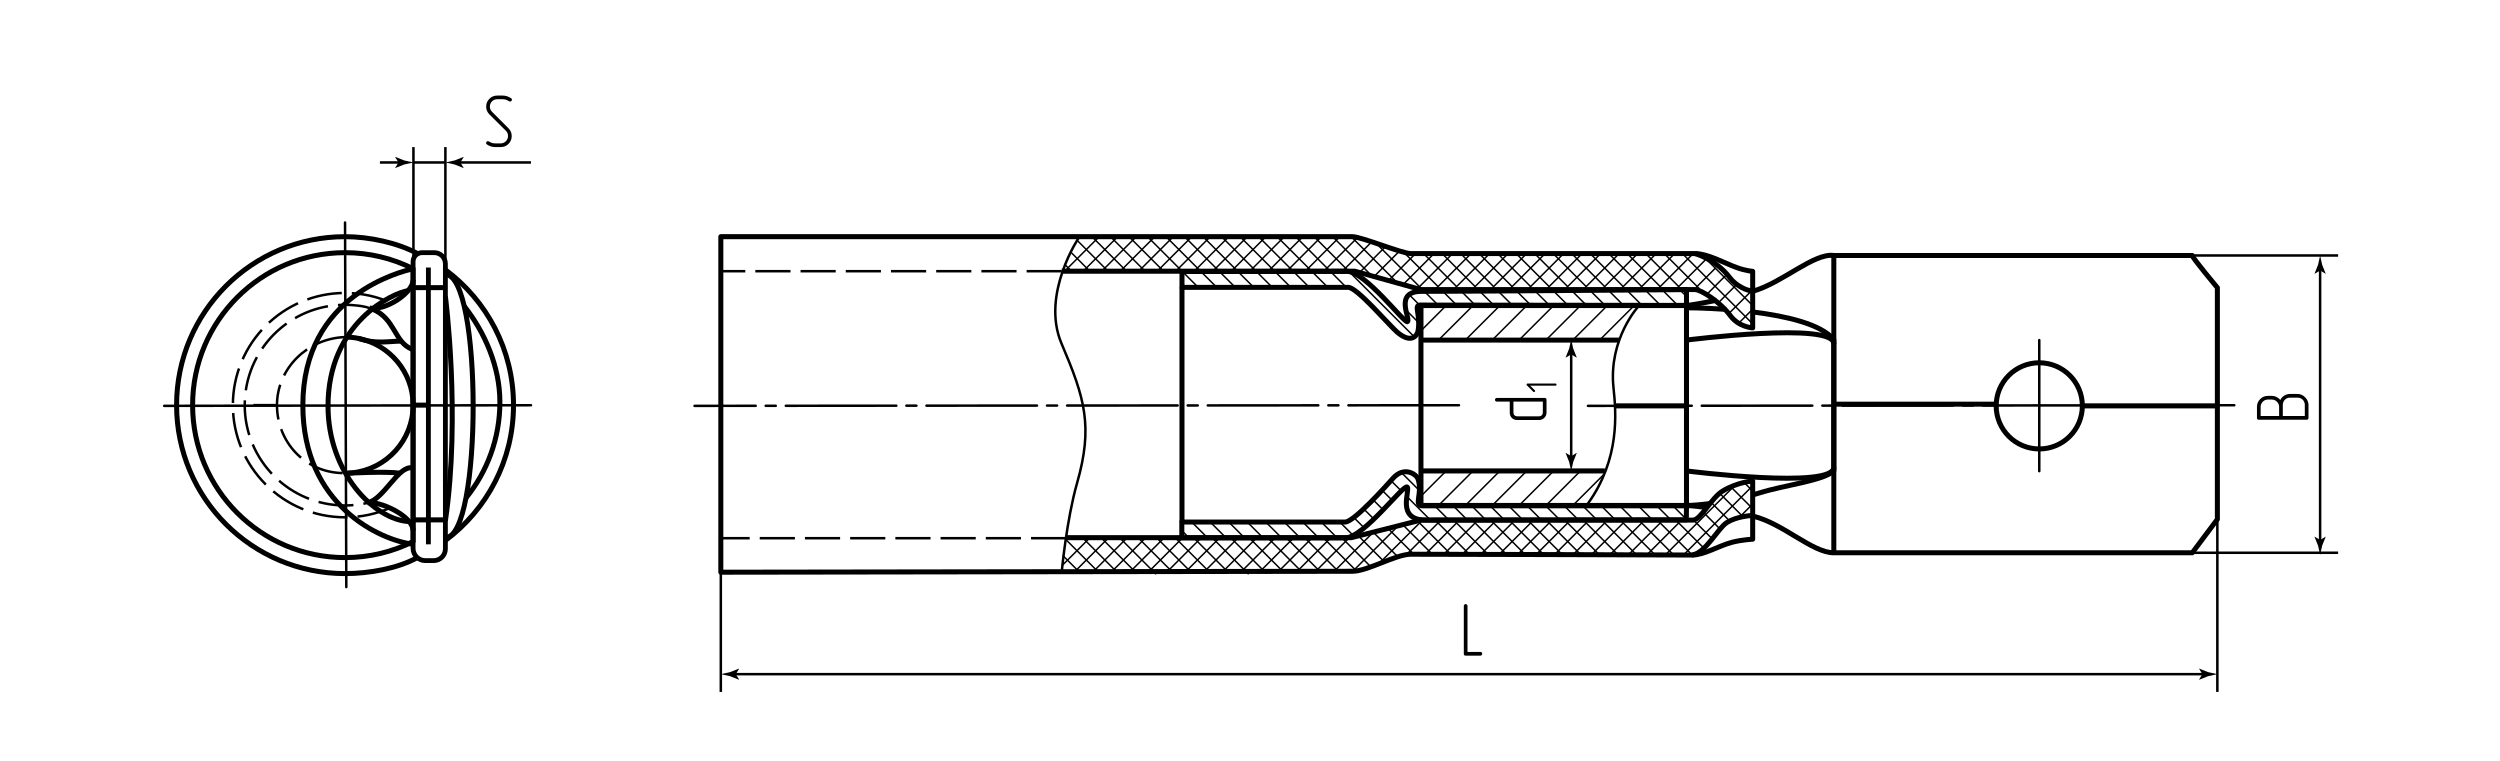 <?xml version="1.0" encoding="UTF-8"?> <!-- Generator: Adobe Illustrator 24.1.1, SVG Export Plug-In . SVG Version: 6.00 Build 0) --> <svg xmlns="http://www.w3.org/2000/svg" xmlns:xlink="http://www.w3.org/1999/xlink" version="1.1" id="rpipt" x="0px" y="0px" viewBox="0 0 497.66 151.532" style="enable-background:new 0 0 497.66 151.532;" xml:space="preserve"> <style type="text/css"> .st0{fill:none;stroke:#000000;stroke-linejoin:round;stroke-miterlimit:10;} .st1{fill:none;stroke:#000000;stroke-width:0.3;stroke-linecap:round;stroke-miterlimit:10;} .st2{fill:none;stroke:#000000;stroke-width:0.5;stroke-linejoin:round;stroke-miterlimit:10;stroke-dasharray:7,2;} .st3{fill:none;stroke:#000000;stroke-width:0.5;stroke-linecap:round;stroke-miterlimit:10;} .st4{fill:none;stroke:#000000;stroke-width:0.5;stroke-linecap:round;stroke-linejoin:round;stroke-dasharray:22,2,2,2;} .st5{fill:none;stroke:#000000;stroke-width:0.5;stroke-linecap:round;stroke-linejoin:round;} .st6{fill:none;stroke:#000000;stroke-width:0.5;} .st7{fill:none;stroke:#000000;stroke-width:0.962;stroke-linejoin:round;stroke-miterlimit:10;} .st8{fill:none;stroke:#000000;stroke-miterlimit:10;} </style> <g id="Sections"> <path class="st0" d="M337.404,93.744"></path> <g id="Cu"> <path class="st1" d="M282.864,98.762l5.167-5.167 M286.34,100.633l7.038-7.038 M291.688,100.633l7.038-7.038 M297.036,100.633 l7.038-7.038 M302.383,100.633l7.038-7.038 M307.731,100.633l7.038-7.038 M313.079,100.633l5.995-5.995"></path> <path class="st1" d="M282.864,65.835l5.167-5.167 M286.34,67.705l7.038-7.038 M291.688,67.705l7.038-7.038 M297.036,67.705 l7.038-7.038 M302.383,67.705l7.038-7.038 M307.731,67.705l7.038-7.038 M313.079,67.705l7.038-7.038 M318.426,67.705l7.038-7.038"></path> </g> <g> <line class="st1" x1="339.479" y1="51.738" x2="334.052" y2="57.165"></line> <line class="st1" x1="341.459" y1="53.394" x2="337.688" y2="57.165"></line> <line class="st1" x1="337.23" y1="50.302" x2="330.367" y2="57.165"></line> <line class="st1" x1="331.251" y1="50.437" x2="338.215" y2="57.402"></line> <line class="st1" x1="334.865" y1="50.437" x2="348.591" y2="64.164"></line> <line class="st1" x1="333.252" y1="50.596" x2="326.682" y2="57.165"></line> <line class="st1" x1="327.566" y1="50.437" x2="334.126" y2="56.998"></line> <line class="st1" x1="329.567" y1="50.596" x2="322.997" y2="57.165"></line> <line class="st1" x1="323.881" y1="50.437" x2="330.441" y2="56.998"></line> <line class="st1" x1="325.882" y1="50.596" x2="319.312" y2="57.165"></line> <line class="st1" x1="320.196" y1="50.437" x2="326.756" y2="56.998"></line> <line class="st1" x1="322.197" y1="50.596" x2="315.627" y2="57.165"></line> <line class="st1" x1="316.511" y1="50.437" x2="323.071" y2="56.998"></line> <line class="st1" x1="318.512" y1="50.596" x2="311.942" y2="57.165"></line> <line class="st1" x1="312.826" y1="50.437" x2="319.386" y2="56.998"></line> <line class="st1" x1="314.827" y1="50.596" x2="308.257" y2="57.165"></line> <line class="st1" x1="309.141" y1="50.437" x2="315.701" y2="56.998"></line> <line class="st1" x1="311.141" y1="50.596" x2="304.572" y2="57.165"></line> <line class="st1" x1="305.456" y1="50.437" x2="312.016" y2="56.998"></line> <line class="st1" x1="307.456" y1="50.596" x2="300.887" y2="57.165"></line> <line class="st1" x1="301.77" y1="50.437" x2="308.331" y2="56.998"></line> <line class="st1" x1="303.771" y1="50.596" x2="297.202" y2="57.165"></line> <line class="st1" x1="298.085" y1="50.437" x2="304.646" y2="56.998"></line> <line class="st1" x1="300.086" y1="50.596" x2="293.517" y2="57.165"></line> <line class="st1" x1="294.4" y1="50.437" x2="300.961" y2="56.998"></line> <line class="st1" x1="296.401" y1="50.596" x2="289.832" y2="57.165"></line> <line class="st1" x1="290.715" y1="50.437" x2="297.276" y2="56.998"></line> <line class="st1" x1="292.716" y1="50.596" x2="285.811" y2="57.502"></line> <line class="st1" x1="287.03" y1="50.437" x2="293.591" y2="56.998"></line> <line class="st1" x1="289.031" y1="50.596" x2="282.199" y2="57.428"></line> <line class="st1" x1="283.612" y1="50.704" x2="289.906" y2="56.998"></line> <line class="st1" x1="285.346" y1="50.596" x2="279.582" y2="56.36"></line> <line class="st1" x1="279.611" y1="50.389" x2="286.221" y2="56.998"></line> <line class="st1" x1="281.773" y1="50.484" x2="276.623" y2="55.634"></line> <line class="st1" x1="274.116" y1="48.608" x2="282.992" y2="57.484"></line> <line class="st1" x1="278.554" y1="50.018" x2="273.521" y2="55.05"></line> <line class="st1" x1="268.966" y1="47.113" x2="277.653" y2="55.8"></line> <line class="st1" x1="275.823" y1="49.064" x2="270.884" y2="54.003"></line> <line class="st1" x1="265.28" y1="47.113" x2="272.863" y2="54.695"></line> <line class="st1" x1="273.068" y1="48.134" x2="267.321" y2="53.881"></line> <line class="st1" x1="261.921" y1="47.438" x2="268.469" y2="53.986"></line> <line class="st1" x1="270.404" y1="47.113" x2="263.531" y2="53.986"></line> <line class="st1" x1="258.295" y1="47.497" x2="264.726" y2="53.929"></line> <line class="st1" x1="266.719" y1="47.113" x2="259.846" y2="53.986"></line> <line class="st1" x1="254.293" y1="47.18" x2="261.098" y2="53.986"></line> <line class="st1" x1="263.034" y1="47.113" x2="256.086" y2="54.061"></line> <line class="st1" x1="250.608" y1="47.18" x2="257.506" y2="54.078"></line> <line class="st1" x1="259.015" y1="47.447" x2="252.501" y2="53.961"></line> <line class="st1" x1="246.923" y1="47.18" x2="253.773" y2="54.03"></line> <line class="st1" x1="255.59" y1="47.187" x2="248.907" y2="53.87"></line> <line class="st1" x1="243.238" y1="47.18" x2="250.087" y2="54.029"></line> <line class="st1" x1="252.048" y1="47.044" x2="245.102" y2="53.989"></line> <line class="st1" x1="239.484" y1="47.111" x2="246.358" y2="53.986"></line> <line class="st1" x1="248.471" y1="46.936" x2="241.421" y2="53.986"></line> <line class="st1" x1="235.87" y1="47.183" x2="242.644" y2="53.957"></line> <line class="st1" x1="244.549" y1="47.173" x2="237.736" y2="53.986"></line> <line class="st1" x1="232.113" y1="47.11" x2="238.815" y2="53.813"></line> <line class="st1" x1="240.924" y1="47.113" x2="234.051" y2="53.986"></line> <line class="st1" x1="228.379" y1="47.062" x2="235.273" y2="53.955"></line> <line class="st1" x1="237.233" y1="47.118" x2="230.244" y2="54.108"></line> <line class="st1" x1="224.67" y1="47.037" x2="231.563" y2="53.931"></line> <line class="st1" x1="233.489" y1="47.177" x2="226.606" y2="54.06"></line> <line class="st1" x1="221.151" y1="47.204" x2="227.758" y2="53.811"></line> <line class="st1" x1="230.054" y1="46.928" x2="222.921" y2="54.061"></line> <line class="st1" x1="217.466" y1="47.204" x2="224.097" y2="53.835"></line> <line class="st1" x1="226.184" y1="47.113" x2="219.427" y2="53.87"></line> <line class="st1" x1="214.417" y1="47.84" x2="220.505" y2="53.928"></line> <line class="st1" x1="222.499" y1="47.113" x2="215.625" y2="53.986"></line> <line class="st1" x1="218.483" y1="47.434" x2="211.931" y2="53.986"></line> <line class="st1" x1="213.144" y1="50.18" x2="216.891" y2="53.928"></line> <line class="st1" x1="343.53" y1="54.835" x2="340.048" y2="58.317"></line> <line class="st1" x1="338.502" y1="50.437" x2="348.741" y2="60.676"></line> <line class="st1" x1="212.02" y1="52.706" x2="213.242" y2="53.928"></line> <line class="st1" x1="345.515" y1="56.82" x2="342.033" y2="60.302"></line> <line class="st1" x1="348.459" y1="58.107" x2="344.148" y2="62.417"></line> <line class="st1" x1="348.481" y1="61.962" x2="346.102" y2="64.341"></line> </g> <g> <line class="st1" x1="339.19" y1="109.126" x2="334.052" y2="103.988"></line> <line class="st1" x1="336.85" y1="110.471" x2="330.367" y2="103.988"></line> <line class="st1" x1="331.445" y1="110.522" x2="345.858" y2="96.109"></line> <line class="st1" x1="333.252" y1="110.558" x2="326.682" y2="103.988"></line> <line class="st1" x1="327.76" y1="110.522" x2="334.126" y2="104.156"></line> <line class="st1" x1="329.567" y1="110.558" x2="322.997" y2="103.988"></line> <line class="st1" x1="324.075" y1="110.522" x2="330.441" y2="104.156"></line> <line class="st1" x1="325.882" y1="110.558" x2="319.312" y2="103.988"></line> <line class="st1" x1="320.39" y1="110.522" x2="326.756" y2="104.156"></line> <line class="st1" x1="322.197" y1="110.558" x2="315.627" y2="103.988"></line> <line class="st1" x1="316.705" y1="110.522" x2="323.071" y2="104.156"></line> <line class="st1" x1="318.512" y1="110.558" x2="311.942" y2="103.988"></line> <line class="st1" x1="313.02" y1="110.522" x2="319.386" y2="104.156"></line> <line class="st1" x1="314.827" y1="110.558" x2="308.257" y2="103.988"></line> <line class="st1" x1="309.334" y1="110.522" x2="315.701" y2="104.156"></line> <line class="st1" x1="311.141" y1="110.558" x2="304.572" y2="103.988"></line> <line class="st1" x1="305.649" y1="110.522" x2="312.016" y2="104.156"></line> <line class="st1" x1="307.456" y1="110.558" x2="300.887" y2="103.988"></line> <line class="st1" x1="301.964" y1="110.522" x2="308.331" y2="104.156"></line> <line class="st1" x1="303.771" y1="110.558" x2="297.202" y2="103.988"></line> <line class="st1" x1="298.279" y1="110.522" x2="304.646" y2="104.156"></line> <line class="st1" x1="300.086" y1="110.558" x2="293.517" y2="103.988"></line> <line class="st1" x1="294.594" y1="110.522" x2="300.961" y2="104.156"></line> <line class="st1" x1="296.401" y1="110.558" x2="289.832" y2="103.988"></line> <line class="st1" x1="290.909" y1="110.522" x2="297.276" y2="104.156"></line> <line class="st1" x1="292.716" y1="110.558" x2="286.147" y2="103.988"></line> <line class="st1" x1="287.324" y1="110.422" x2="293.591" y2="104.156"></line> <line class="st1" x1="289.031" y1="110.558" x2="282.179" y2="103.706"></line> <line class="st1" x1="283.879" y1="110.182" x2="289.906" y2="104.156"></line> <line class="st1" x1="285.346" y1="110.558" x2="279.527" y2="104.738"></line> <line class="st1" x1="280.021" y1="110.355" x2="286.7" y2="103.676"></line> <line class="st1" x1="281.458" y1="110.355" x2="276.656" y2="105.553"></line> <line class="st1" x1="274.426" y1="112.265" x2="283.196" y2="103.495"></line> <line class="st1" x1="278.106" y1="110.687" x2="273.37" y2="105.951"></line> <line class="st1" x1="269.085" y1="113.922" x2="277.792" y2="105.214"></line> <line class="st1" x1="275.555" y1="111.821" x2="270.767" y2="107.033"></line> <line class="st1" x1="265.653" y1="113.668" x2="273.262" y2="106.06"></line> <line class="st1" x1="272.895" y1="112.847" x2="267.082" y2="107.033"></line> <line class="st1" x1="261.972" y1="113.664" x2="268.692" y2="106.944"></line> <line class="st1" x1="270.204" y1="113.84" x2="263.422" y2="107.059"></line> <line class="st1" x1="258.295" y1="113.656" x2="264.898" y2="107.053"></line> <line class="st1" x1="266.398" y1="113.72" x2="259.367" y2="106.689"></line> <line class="st1" x1="254.293" y1="113.973" x2="261.097" y2="107.169"></line> <line class="st1" x1="262.768" y1="113.775" x2="256.086" y2="107.092"></line> <line class="st1" x1="250.608" y1="113.973" x2="257.506" y2="107.075"></line> <line class="st1" x1="259.015" y1="113.707" x2="252.501" y2="107.193"></line> <line class="st1" x1="246.923" y1="113.973" x2="253.773" y2="107.124"></line> <line class="st1" x1="255.59" y1="113.966" x2="248.907" y2="107.284"></line> <line class="st1" x1="243.238" y1="113.973" x2="250.087" y2="107.124"></line> <line class="st1" x1="252.048" y1="114.109" x2="245.102" y2="107.164"></line> <line class="st1" x1="239.484" y1="114.042" x2="246.358" y2="107.168"></line> <line class="st1" x1="248.471" y1="114.218" x2="241.421" y2="107.168"></line> <line class="st1" x1="235.87" y1="113.971" x2="242.644" y2="107.197"></line> <line class="st1" x1="244.549" y1="113.981" x2="237.736" y2="107.168"></line> <line class="st1" x1="232.113" y1="114.043" x2="238.815" y2="107.341"></line> <line class="st1" x1="240.924" y1="114.041" x2="234.051" y2="107.168"></line> <line class="st1" x1="228.379" y1="114.092" x2="235.273" y2="107.198"></line> <line class="st1" x1="237.233" y1="114.035" x2="230.244" y2="107.046"></line> <line class="st1" x1="224.67" y1="114.116" x2="231.563" y2="107.223"></line> <line class="st1" x1="233.489" y1="113.977" x2="226.606" y2="107.093"></line> <line class="st1" x1="221.151" y1="113.949" x2="227.758" y2="107.342"></line> <line class="st1" x1="230.054" y1="114.226" x2="222.921" y2="107.093"></line> <line class="st1" x1="217.466" y1="113.95" x2="224.097" y2="107.319"></line> <line class="st1" x1="226.184" y1="114.041" x2="219.427" y2="107.284"></line> <line class="st1" x1="213.959" y1="113.772" x2="220.505" y2="107.226"></line> <line class="st1" x1="222.499" y1="114.041" x2="215.491" y2="107.033"></line> <line class="st1" x1="218.483" y1="113.719" x2="212.235" y2="107.472"></line> <line class="st1" x1="211.518" y1="112.487" x2="216.779" y2="107.226"></line> <line class="st1" x1="214.702" y1="113.719" x2="211.642" y2="110.659"></line> <line class="st1" x1="335.074" y1="110.522" x2="348.91" y2="96.687"></line> <line class="st1" x1="346.488" y1="102.738" x2="348.89" y2="100.336"></line> <line class="st1" x1="340.947" y1="107.369" x2="337.295" y2="103.718"></line> <line class="st1" x1="342.416" y1="105.326" x2="339.162" y2="102.072"></line> <line class="st1" x1="344.46" y1="103.856" x2="340.603" y2="100"></line> <line class="st1" x1="346.916" y1="102.799" x2="342.308" y2="98.191"></line> <line class="st1" x1="348.905" y1="101.276" x2="344.593" y2="96.963"></line> <line class="st1" x1="348.794" y1="97.651" x2="347.3" y2="96.157"></line> </g> <line class="st1" x1="235.415" y1="54.098" x2="238.52" y2="57.202"></line> <line class="st1" x1="276.911" y1="95.695" x2="278.712" y2="97.497"></line> <line class="st1" x1="279.948" y1="98.732" x2="284.63" y2="103.415"></line> <line class="st1" x1="273.323" y1="99.478" x2="275.169" y2="101.323"></line> <line class="st1" x1="271.448" y1="101.288" x2="273.377" y2="103.216"></line> <line class="st1" x1="269.489" y1="103.013" x2="271.521" y2="105.046"></line> <line class="st1" x1="266.694" y1="103.904" x2="269.37" y2="106.58"></line> <line class="st1" x1="263.009" y1="103.904" x2="266.179" y2="107.074"></line> <line class="st1" x1="259.324" y1="103.904" x2="262.494" y2="107.074"></line> <line class="st1" x1="255.639" y1="103.904" x2="258.809" y2="107.074"></line> <line class="st1" x1="251.954" y1="103.904" x2="255.124" y2="107.074"></line> <line class="st1" x1="248.269" y1="103.904" x2="251.439" y2="107.074"></line> <line class="st1" x1="244.584" y1="103.904" x2="247.754" y2="107.074"></line> <line class="st1" x1="240.898" y1="103.904" x2="244.069" y2="107.074"></line> <line class="st1" x1="237.213" y1="103.904" x2="240.384" y2="107.074"></line> <line class="st1" x1="235.199" y1="105.574" x2="236.698" y2="107.074"></line> <line class="st1" x1="285.629" y1="100.729" x2="288.315" y2="103.415"></line> <line class="st1" x1="289.314" y1="100.729" x2="292" y2="103.415"></line> <line class="st1" x1="292.999" y1="100.729" x2="295.685" y2="103.415"></line> <line class="st1" x1="296.684" y1="100.729" x2="299.37" y2="103.415"></line> <line class="st1" x1="300.369" y1="100.729" x2="303.055" y2="103.415"></line> <line class="st1" x1="304.054" y1="100.729" x2="306.74" y2="103.415"></line> <line class="st1" x1="307.739" y1="100.729" x2="310.426" y2="103.415"></line> <line class="st1" x1="311.424" y1="100.729" x2="314.111" y2="103.415"></line> <line class="st1" x1="315.109" y1="100.729" x2="317.796" y2="103.415"></line> <line class="st1" x1="318.794" y1="100.729" x2="321.481" y2="103.415"></line> <line class="st1" x1="322.48" y1="100.729" x2="325.166" y2="103.415"></line> <line class="st1" x1="326.165" y1="100.729" x2="328.851" y2="103.415"></line> <line class="st1" x1="329.85" y1="100.729" x2="332.536" y2="103.415"></line> <line class="st1" x1="279.057" y1="94.157" x2="282.259" y2="97.359"></line> <line class="st1" x1="239.1" y1="54.098" x2="242.205" y2="57.202"></line> <line class="st1" x1="242.785" y1="54.098" x2="245.89" y2="57.202"></line> <line class="st1" x1="246.47" y1="54.098" x2="249.575" y2="57.202"></line> <line class="st1" x1="250.155" y1="54.098" x2="253.26" y2="57.202"></line> <line class="st1" x1="253.84" y1="54.098" x2="256.945" y2="57.202"></line> <line class="st1" x1="257.525" y1="54.098" x2="260.63" y2="57.202"></line> <line class="st1" x1="261.21" y1="54.098" x2="264.315" y2="57.202"></line> <line class="st1" x1="264.895" y1="54.098" x2="268" y2="57.202"></line> <line class="st1" x1="268.58" y1="54.098" x2="281.149" y2="66.666"></line> <line class="st1" x1="279.946" y1="61.779" x2="282.198" y2="64.03"></line> <line class="st1" x1="280.658" y1="58.806" x2="282.7" y2="60.847"></line> <line class="st1" x1="283.702" y1="58.164" x2="286.385" y2="60.847"></line> <line class="st1" x1="287.387" y1="58.164" x2="290.07" y2="60.847"></line> <line class="st1" x1="291.072" y1="58.164" x2="293.755" y2="60.847"></line> <line class="st1" x1="294.757" y1="58.164" x2="297.44" y2="60.847"></line> <line class="st1" x1="298.442" y1="58.164" x2="301.125" y2="60.847"></line> <line class="st1" x1="302.127" y1="58.164" x2="304.81" y2="60.847"></line> <line class="st1" x1="305.812" y1="58.164" x2="308.495" y2="60.847"></line> <line class="st1" x1="309.497" y1="58.164" x2="312.18" y2="60.847"></line> <line class="st1" x1="313.183" y1="58.164" x2="315.866" y2="60.847"></line> <line class="st1" x1="316.868" y1="58.164" x2="319.551" y2="60.847"></line> <line class="st1" x1="320.553" y1="58.164" x2="323.236" y2="60.847"></line> <line class="st1" x1="324.238" y1="58.164" x2="326.921" y2="60.847"></line> <line class="st1" x1="327.923" y1="58.164" x2="330.606" y2="60.847"></line> <line class="st1" x1="275.107" y1="97.576" x2="276.911" y2="99.381"></line> <line class="st1" x1="331.347" y1="58.164" x2="334.03" y2="60.847"></line> <line class="st1" x1="334.486" y1="57.78" x2="335.56" y2="58.854"></line> <line class="st1" x1="333.055" y1="100.729" x2="335.741" y2="103.415"></line> </g> <g id="DottedLine"> <line class="st2" x1="211.362" y1="53.986" x2="143.491" y2="53.986"></line> <line class="st2" x1="212.235" y1="107.132" x2="143.491" y2="107.132"></line> <path class="st2" d="M68.203,94.176c-7.597-0.16-13.066-6.289-13.066-13.53c0-7.24,5.995-13.278,13.548-13.548"></path> <path class="st2" d="M74.17,61.547c-0.828-0.345-1.816-0.597-3.016-0.72c-0.81-0.083-1.632-0.151-2.467-0.151 c-11.029,0-19.971,8.941-19.971,19.971s8.941,19.971,19.971,19.971c1.516,0,2.992-0.169,4.411-0.489"></path> <path class="st2" d="M77.901,100.992c-2.809,1.274-5.929,1.984-9.215,1.984c-12.332,0-22.329-9.997-22.329-22.329 s9.997-22.329,22.329-22.329c3.299,0,6.43,0.715,9.248,1.999"></path> </g> <g id="BreakeLine"> <path class="st3" d="M214.892,47.085c0,0-7.793,11.434-3.57,21.328c4.615,10.813,6.316,16.433,3.087,27.738 c-2.099,7.349-3.048,17.621-3.048,17.621"></path> <path class="st3" d="M326.282,60.83c0,0-6.144,6.511-5.09,16.404c0.53,4.977,1.303,14.099-5.086,22.999"></path> </g> <g id="Middles"> <line id="Middles_6_" class="st4" x1="444.766" y1="80.666" x2="316.106" y2="80.792"></line> <line id="Middles_5_" class="st5" x1="105.695" y1="80.668" x2="32.68" y2="80.792"></line> <line id="Middles_2_" class="st5" x1="68.686" y1="44.298" x2="68.937" y2="116.871"></line> <line class="st5" x1="405.944" y1="67.703" x2="405.944" y2="93.792"></line> <line id="Middles_1_" class="st4" x1="290.426" y1="80.666" x2="138.255" y2="80.792"></line> </g> <g id="Texts"> <g> <path d="M291.752,130.516c-0.24,0-0.36-0.12-0.36-0.36v-9.524c0-0.11,0.035-0.2,0.105-0.271c0.07-0.069,0.155-0.104,0.255-0.104 c0.1,0,0.188,0.032,0.262,0.098c0.075,0.064,0.113,0.157,0.113,0.277v9.149h2.565c0.24,0,0.36,0.126,0.36,0.375 c0,0.091-0.033,0.173-0.098,0.248s-0.152,0.112-0.262,0.112H291.752z"></path> </g> <g> <path d="M101.911,19.844c0,0.09-0.038,0.175-0.112,0.255c-0.075,0.08-0.163,0.12-0.263,0.12c-0.07,0-0.14-0.021-0.21-0.061 c-0.38-0.27-0.8-0.405-1.26-0.405h-1.08c-0.43,0-0.783,0.146-1.058,0.436s-0.413,0.635-0.413,1.035 c0,0.399,0.145,0.745,0.435,1.035l3.27,3.27c0.43,0.43,0.645,0.95,0.645,1.56c0,0.58-0.2,1.086-0.6,1.516 c-0.42,0.45-0.955,0.675-1.605,0.675h-1.065c-0.61,0-1.165-0.175-1.665-0.525c-0.11-0.069-0.165-0.165-0.165-0.284 c0-0.101,0.035-0.188,0.105-0.263s0.155-0.112,0.255-0.112c0.07,0,0.14,0.02,0.21,0.06c0.38,0.26,0.8,0.39,1.26,0.39h1.065 c0.21,0,0.405-0.039,0.585-0.12c0.18-0.079,0.335-0.188,0.465-0.322c0.13-0.135,0.232-0.29,0.307-0.465 c0.075-0.175,0.113-0.362,0.113-0.563c0-0.189-0.033-0.375-0.098-0.555c-0.065-0.181-0.172-0.34-0.322-0.48l-3.285-3.27 c-0.43-0.43-0.645-0.945-0.645-1.545c0-0.601,0.2-1.105,0.6-1.516c0.42-0.46,0.955-0.689,1.605-0.689h1.08 c0.58,0,1.135,0.175,1.665,0.524C101.85,19.604,101.911,19.703,101.911,19.844z"></path> </g> <g> <path d="M459.179,83.552h-9.524c-0.25,0-0.375-0.12-0.375-0.36v-2.205c0-0.61,0.215-1.125,0.645-1.545 c0.431-0.43,0.95-0.645,1.561-0.645h0.734c0.33,0,0.643,0.073,0.938,0.218s0.553,0.343,0.772,0.592 c0.181-0.36,0.445-0.647,0.795-0.862c0.351-0.215,0.735-0.323,1.155-0.323h1.47c0.601,0,1.115,0.23,1.546,0.69 c0.43,0.44,0.645,0.945,0.645,1.515v2.565C459.539,83.432,459.419,83.552,459.179,83.552z M453.69,80.987 c0-0.2-0.04-0.388-0.12-0.563s-0.188-0.33-0.323-0.465c-0.135-0.135-0.289-0.24-0.465-0.315c-0.175-0.075-0.362-0.112-0.563-0.112 h-0.734c-0.21,0-0.402,0.038-0.578,0.112c-0.175,0.075-0.33,0.18-0.465,0.315c-0.135,0.135-0.24,0.291-0.314,0.465 c-0.075,0.175-0.113,0.362-0.113,0.563v1.83h3.676V80.987z M458.804,80.626c0-0.42-0.137-0.77-0.412-1.05 c-0.275-0.28-0.622-0.42-1.043-0.42h-1.47c-0.42,0-0.768,0.14-1.042,0.42c-0.275,0.28-0.413,0.63-0.413,1.05v2.19h4.38V80.626z"></path> </g> <g> <path d="M297.972,79.95c-0.11,0-0.2-0.035-0.271-0.105c-0.069-0.07-0.104-0.155-0.104-0.255s0.032-0.188,0.097-0.263 c0.065-0.075,0.158-0.112,0.278-0.112h9.524c0.24,0,0.36,0.125,0.36,0.375v2.55c0,0.21-0.04,0.402-0.12,0.577 c-0.08,0.176-0.188,0.33-0.322,0.466c-0.136,0.135-0.29,0.239-0.466,0.314c-0.175,0.075-0.362,0.112-0.563,0.112h-4.395 c-0.42,0-0.768-0.14-1.043-0.42c-0.274-0.279-0.412-0.63-0.412-1.05V79.95H297.972z M301.272,82.14c0,0.21,0.069,0.385,0.21,0.525 c0.14,0.14,0.31,0.21,0.51,0.21h4.395c0.211,0,0.386-0.07,0.525-0.21c0.141-0.141,0.21-0.315,0.21-0.525V79.95h-5.85V82.14z"></path> <path d="M309.799,76.407c0.035,0.041,0.053,0.09,0.053,0.148s-0.02,0.109-0.057,0.153c-0.038,0.043-0.089,0.065-0.153,0.065 h-5.046l0.918,0.909c0.047,0.047,0.07,0.097,0.07,0.148c0,0.059-0.022,0.109-0.065,0.153c-0.044,0.044-0.095,0.065-0.153,0.065 c-0.053,0-0.102-0.023-0.148-0.069l-1.277-1.277c-0.04-0.035-0.061-0.081-0.061-0.14s0.019-0.109,0.057-0.153 s0.089-0.065,0.152-0.065h5.554C309.711,76.346,309.764,76.366,309.799,76.407z"></path> </g> </g> <g id="Pointers"> <g id="Pointers_7_"> <g> <line class="st6" x1="438.95" y1="134.201" x2="145.936" y2="134.201"></line> <g> <path d="M438.411,134.201l-0.657,1.081l0.037,0.024l1.762-0.7c0.614-0.135,1.228-0.27,1.842-0.405 c-0.614-0.135-1.228-0.27-1.842-0.405l-1.762-0.7l-0.037,0.018L438.411,134.201z"></path> </g> <g> <path d="M146.475,134.201l0.657,1.081l-0.037,0.024l-1.762-0.7c-0.614-0.135-1.228-0.27-1.842-0.405 c0.614-0.135,1.228-0.27,1.842-0.405l1.762-0.7l0.037,0.018L146.475,134.201z"></path> </g> </g> </g> <g id="Pointers_11_"> <g> <line class="st6" x1="312.767" y1="91.346" x2="312.767" y2="69.998"></line> <g> <path d="M312.767,90.808l-1.081-0.657l-0.024,0.037l0.7,1.763c0.135,0.614,0.27,1.228,0.405,1.842 c0.135-0.614,0.27-1.228,0.405-1.842l0.7-1.763l-0.018-0.037L312.767,90.808z"></path> </g> <g> <path d="M312.767,70.537l-1.081,0.657l-0.024-0.037l0.7-1.762c0.135-0.614,0.27-1.228,0.405-1.842 c0.135,0.614,0.27,1.228,0.405,1.842l0.7,1.762l-0.018,0.037L312.767,70.537z"></path> </g> </g> </g> <g id="Pointers_1_"> <g> <line class="st6" x1="461.851" y1="108.03" x2="461.851" y2="53.302"></line> <g> <path d="M461.851,107.491l-1.081-0.657l-0.024,0.037l0.7,1.762c0.135,0.614,0.27,1.228,0.405,1.842 c0.135-0.614,0.27-1.228,0.405-1.842l0.7-1.762l-0.018-0.037L461.851,107.491z"></path> </g> <g> <path d="M461.851,53.841l-1.081,0.657l-0.024-0.037l0.7-1.763c0.135-0.614,0.27-1.228,0.405-1.842 c0.135,0.614,0.27,1.228,0.405,1.842l0.7,1.763l-0.018,0.037L461.851,53.841z"></path> </g> </g> </g> <g id="Pointers_9_"> <g> <line class="st6" x1="79.854" y1="32.342" x2="75.631" y2="32.342"></line> <g> <path d="M79.316,32.342l-0.657,1.081l0.037,0.024l1.762-0.7c0.614-0.135,1.228-0.27,1.842-0.405 c-0.614-0.135-1.228-0.27-1.842-0.405l-1.762-0.7l-0.037,0.018L79.316,32.342z"></path> </g> </g> </g> <g id="Pointers_5_"> <g> <line class="st6" x1="91.106" y1="32.342" x2="105.695" y2="32.342"></line> <g> <path d="M91.645,32.342l0.657-1.081l-0.037-0.024l-1.762,0.7c-0.614,0.135-1.228,0.27-1.842,0.405 c0.614,0.135,1.228,0.27,1.842,0.405l1.762,0.7l0.037-0.018L91.645,32.342z"></path> </g> </g> </g> </g> <g id="Сallout"> <line id="Сallout_12_" class="st6" x1="143.489" y1="108.357" x2="143.489" y2="137.737"></line> <line id="Сallout_8_" class="st6" x1="441.395" y1="103.37" x2="441.395" y2="137.737"></line> <line id="Сallout_1_" class="st6" x1="465.435" y1="50.857" x2="434.689" y2="50.857"></line> <line id="Сallout_5_" class="st6" x1="465.435" y1="110.036" x2="434.689" y2="110.036"></line> <line id="Сallout_10_" class="st6" x1="82.3" y1="29.279" x2="82.3" y2="57.259"></line> <line id="Сallout_9_" class="st6" x1="88.661" y1="29.279" x2="88.661" y2="57.259"></line> <line class="st6" x1="82.3" y1="32.342" x2="88.661" y2="32.342"></line> </g> <g id="BaseContour"> <path class="st0" d="M335.718,60.83c0,0,2.375-0.296,6.011-1.063 M335.718,100.586V60.83h-52.854v6.873h39.413 M319.468,93.744 h-36.605v6.873h52.854 M348.46,102.63c0.01,0,0.02,0,0.02,0c0.14,0.04,0.28,0.07,0.42,0.1c0.05,0.02,0.1,0.03,0.15,0.04 c5.87,1.42,11.73,7.27,16,7.27h71.35l5-6.67v-46.1c0,0-5-5.98-5-6.41c-14.44,0-60.65,0-71.35,0c-3.9-0.56-10.24,5.41-16,7.08 M335.72,60.83h-52.86v6.87v26.04v6.88h52.86c0,0,1.44,0.07,3.87,0.39"></path> <path class="st0" d="M82.231,53.487v54.32c-4.07,2.04-8.67,3.19-13.54,3.19c-16.76,0-30.35-13.59-30.35-30.35 c0-16.76,13.59-30.35,30.35-30.35C73.561,50.297,78.161,51.447,82.231,53.487z"></path> <path class="st0" d="M92.41,60.95c4.1,5.19,7.1,12.06,7.1,19.1c0,7.22-2.53,13.86-6.75,19.07"></path> <line class="st2" x1="50.426" y1="80.647" x2="55.235" y2="80.647"></line> <path class="st0" d="M68.686,67.098c0.927,0,1.833,0.093,2.708,0.271c6.185,1.255,10.841,6.723,10.841,13.278 c0,6.988-5.29,12.74-12.083,13.47c-0.481,0.052-0.97,0.078-1.465,0.078"></path> <path class="st0" d="M73.097,100.128c3.37-0.76,6.107-7.432,8.949-7.001"></path> <path class="st0" d="M82.047,69.527c-3.614-1.375-3.318-6.081-7.877-7.98"></path> <path class="st7" d="M88.661,52.5v56.755c0,1.293-1.048,2.342-2.342,2.342h-1.661c-1.341,0-2.428-1.087-2.428-2.428V52.076 c0-0.982,0.796-1.779,1.779-1.779h2.448C87.674,50.297,88.661,51.283,88.661,52.5z"></path> <path class="st0" d="M79.619,94.195c-2.8-0.403-10.268,0-10.268,0"></path> <path class="st0" d="M71.394,67.369c3.381,1.171,5.818,0.563,8.488,0.532"></path> <path class="st0" d="M343.622,61.589c-4.596-0.333-8.062-0.322-8.062-0.322"></path> <path class="st0" d="M349.05,62.12c6.51,0.81,13.44,2.39,16,5.48v26.1c-1.86,1.96-9.88,2.87-14.75,4.41 c-0.37,0.12-0.85,0.25-1.4,0.4"></path> <path class="st0" d="M340.414,100.233c-1.61,0.22-3.464,0.387-4.694,0.387"></path> <circle class="st0" cx="405.944" cy="80.792" r="8.578"></circle> <path class="st0" d="M335.718,93.744c0,0,29.328,3.724,29.328-0.744"></path> <path class="st0" d="M335.718,67.697c0,0,29.328-3.724,29.328,0.744"></path> <line class="st0" x1="365.046" y1="50.857" x2="365.046" y2="110.036"></line> <line class="st0" x1="365.046" y1="80.459" x2="397.366" y2="80.459"></line> <line class="st0" x1="414.523" y1="80.792" x2="441.395" y2="80.792"></line> <line class="st7" x1="85.277" y1="53.253" x2="85.277" y2="108.357"></line> <line class="st0" x1="82.3" y1="57.259" x2="88.661" y2="57.259"></line> <line class="st0" x1="88.661" y1="103.487" x2="82.047" y2="103.487"></line> <path class="st0" d="M82.231,55.723c0,2.553-5.425,6.173-8.661,5.601"></path> <line class="st8" x1="82.235" y1="80.647" x2="85.277" y2="80.647"></line> <path class="st0" d="M143.491,53.986v-6.873c0,0,111.151,0,125.734,0c1.713,0,9.896,3.364,11.609,3.364c10.062,0,42.057,0,56.571,0 c2.495,0,5.815,1.872,8.234,2.758c1.917,0.702,3.257,0.778,3.257,0.778v11.254c0,0-2.754-0.119-4.469-2.457 c-1.915-2.61-5.772-5.166-7.021-5.166c-13.643,0-54.571,0-54.571,0l-13.137-3.656h-58.335 M143.488,107.033v6.873 c0,0,113.736-0.187,125.736-0.187c3.028,0,8.6-3.391,11.628-3.391c10.188,0,41.898,0.111,55.978,0.161 c2.381,0.009,5.317-1.852,7.946-2.537c2.029-0.528,4.118-0.615,4.118-0.615c0-2.594,0-11.581,0-11.581s-2.937,0.178-5.937,1.966 c-2.3,1.37-4.414,5.808-5.936,5.808c-11.442,0-54.187,0-54.187,0l-13.831,3.502h-56.768 M143.489,50.113v60.794"></path> <path class="st0" d="M235.289,54.049c0,0,25.175-0.037,32.83-0.037c3.687,0,11.545,10.537,12.064,10.018 c0.65-0.65-2.798-6.031,2.809-6.031c10.011,0,52.726-0.358,52.726-0.358v3.154c0,0-44.161-0.066-53.017-0.066 c-1.341,0,0.118,1.875-0.403,5.066c-0.157,0.964-1.321,2.766-4.188,0.309c-1.552-1.33-7.969-8.902-9.718-8.902 c-8.525,0-33.101,0-33.101,0V54.049z"></path> <path class="st0" d="M235.257,107.074c0,0,24.858,0,32.513,0c3.687,0,11.665-10.802,12.35-10.117 c0.65,0.65-2.308,6.574,3.707,6.574c10.011,0,51.859-0.051,51.859-0.051l0.032-2.792c0,0-43.742,0-52.598,0 c-1.787,0,0.147-2.558-0.854-5.361c-0.329-0.92-2.734-2.613-4.982-0.102c-1.17,1.307-7.764,8.695-9.514,8.695 c-8.525,0-32.513,0-32.513,0V107.074z"></path> <line class="st0" x1="235.289" y1="57.202" x2="235.289" y2="103.92"></line> <path class="st0" d="M88.662,107.583c8.227-6.111,13.557-15.901,13.557-26.937c0-11.036-5.331-20.827-13.559-26.938"></path> <path class="st0" d="M83.177,50.513c-4.028-2.193-9.671-3.4-14.491-3.4c-18.52,0-33.534,15.014-33.534,33.534 s15.014,33.534,33.534,33.534c4.782,0,10.463-1.01,14.386-3.183"></path> <path class="st0" d="M81.454,103.827c-6.969-0.34-16.157-9.738-16.157-22.986c0-16.543,12.81-22.524,15.946-22.986"></path> <path class="st0" d="M82.3,108.357c-6.593-0.809-22.014-7.739-22.014-27.686c0-22.028,19.684-26.614,21.945-27.184"></path> <path class="st0" d="M82.231,105.618c0-2.553-5.378-5.452-8.661-5.601"></path> <path class="st0" d="M88.661,59.022c0,0,3.073,23.704,0,44.659"></path> <path class="st0" d="M88.661,54.638c7.37,0,7.37,52.493,0,52.372"></path> <path class="st0" d="M337.404,50.476c0,0,4.124,1.091,6.941,4.803c1.169,1.54,3.335,2.657,4.708,2.657"></path> <path class="st0" d="M348.476,102.633c0,0-2.833,0.194-4.702,1.376c-1.87,1.182-4.166,6.036-6.943,6.481"></path> <line class="st0" x1="335.72" y1="80.792" x2="321.49" y2="80.792"></line> </g> </svg> 